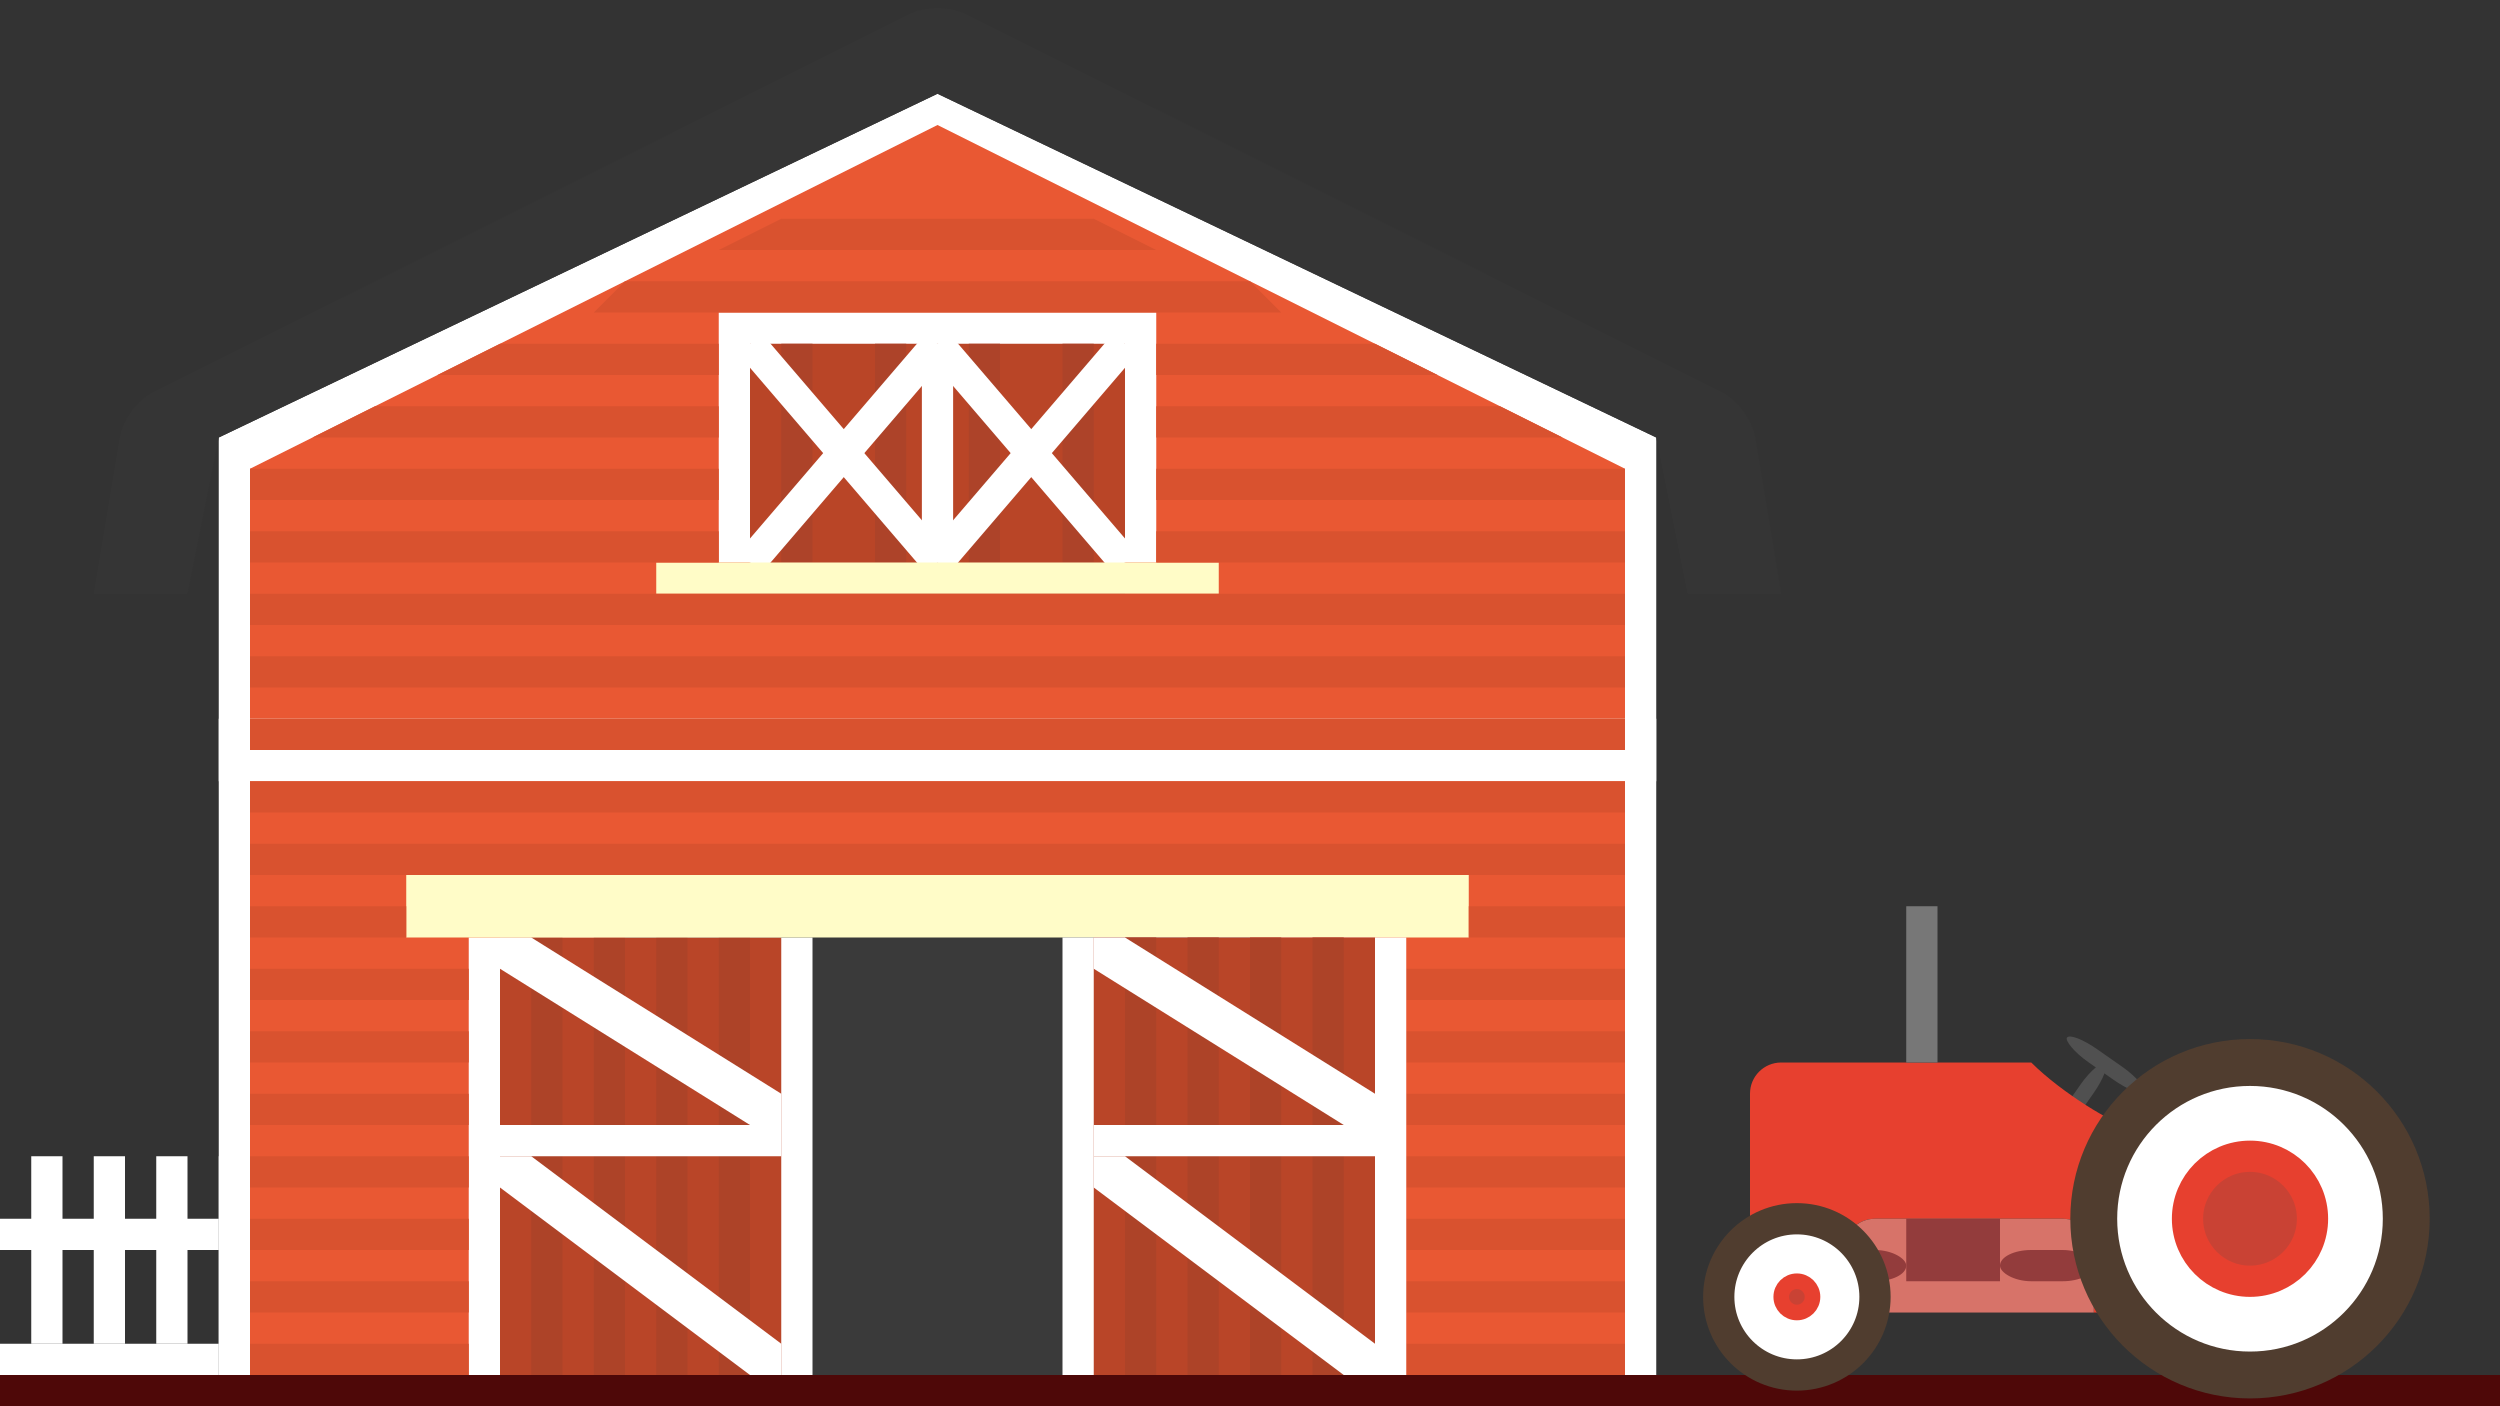 <svg width="80" height="45" viewBox="0 0 80 45" xmlns="http://www.w3.org/2000/svg" xmlns:xlink="http://www.w3.org/1999/xlink"><rect x="0" y="0" width="80" height="45" fill="#333333" stroke="none"/><defs><path id="a" d="M3 19l.835-5.01c.09-.546.573-1.194 1.06-1.437L29.105.447c.494-.247 1.303-.243 1.79 0l24.21 12.106c.494.247.97.898 1.06 1.438L57 19h-3l-1-5L30 3 7 14l-1 5H3z"/></defs><g fill="none" fill-rule="evenodd"><g><g><g><path fill="#FFF" d="M7 23h46v21H7z"/><path fill="#E95833" d="M8 23h44v21H8z"/><path d="M7 14L30 3l23 11v11H7V14z" fill="#FFF"/><path d="M8 15L30 4l22 11v8H8v-8z" fill="#E95833"/><path fill="#3A3A3A" d="M20 29h20v16H20z"/><g><path fill="#FFF" d="M15 30h11v14H15z"/><path fill="#B94528" d="M16 30h9v14h-9z"/><path fill="#AD4328" d="M17 30h1v14h-1z"/><path fill="#AD4328" d="M19 30h1v14h-1z"/><path fill="#AD4328" d="M21 30h1v14h-1z"/><path fill="#AD4328" d="M23 30h1v14h-1z"/><path fill="#FFF" d="M16 36h9v1h-9z"/><path d="M16 31l8 5h1v-1l-8-5h-1v1z" fill="#FFF"/><path d="M16 38l8 6h1v-1l-8-6h-1v1z" fill="#FFF"/></g><path fill="#FFFCC8" d="M13 28h34v2H13z"/><g><path fill="#FFF" d="M23 10h14v8H23z"/><path fill="#B94527" d="M24 11h12v8H24z"/><path fill="#AD4329" d="M25 11h1v7h-1z"/><path fill="#AD4329" d="M28 11h1v7h-1z"/><path fill="#AD4329" d="M31 11h1v7h-1z"/><path fill="#AD4329" d="M34 11h1v7h-1z"/><path d="M24 11l6 7" stroke="#FFF"/><g stroke="#FFF"><g><path d="M30 11l6 7"/><path d="M30 18l6-7"/></g></g><path fill="#FFF" d="M29.5 11h1v7h-1z"/><path d="M24 18l6-7" stroke="#FFF"/></g><path fill="#FFFCC7" d="M21 18h18v1H21z"/><path fill="#D9522F" d="M8 43h7v1H8z"/><path fill="#D9522F" d="M8 41h7v1H8z"/><path fill="#D9522F" d="M8 39h7v1H8z"/><path fill="#D9522F" d="M8 37h7v1H8z"/><path fill="#D9522F" d="M8 35h7v1H8z"/><path fill="#D9522F" d="M8 33h7v1H8z"/><path fill="#D9522F" d="M8 31h7v1H8z"/><path fill="#D9522F" d="M8 29h5v1H8z"/><path fill="#D9522F" d="M8 27h44v1H8z"/><path fill="#D9522F" d="M8 25h44v1H8z"/><path fill="#D9522F" d="M8 23h44v1H8z"/><path fill="#D9522F" d="M45 43h7v1h-7z"/><path fill="#D9522F" d="M45 41h7v1h-7z"/><path fill="#D9522F" d="M45 39h7v1h-7z"/><path fill="#D9522F" d="M45 37h7v1h-7z"/><path fill="#D9522F" d="M45 35h7v1h-7z"/><path fill="#D9522F" d="M45 33h7v1h-7z"/><path fill="#D9522F" d="M45 31h7v1h-7z"/><path fill="#D9522F" d="M47 29h5v1h-5z"/><path fill="#D9522F" d="M8 21h44v1H8z"/><path fill="#D9522F" d="M8 17h15v1H8z"/><path fill="#D9522F" d="M37 17h15v1H37z"/><path fill="#D9522F" d="M8 15h15v1H8z"/><path fill="#D9522F" d="M37 15h15v1H37z"/><path d="M12 13h11v1H10l2-1z" fill="#D9522F"/><path d="M37 13h11l2 1H37v-1z" fill="#D9522F"/><path d="M16 11h7v1h-9l2-1z" fill="#D9522F"/><path d="M37 11h7l2 1h-9v-1z" fill="#D9522F"/><path d="M20 9h20l1 1H19l1-1z" fill="#D9522F"/><path d="M25 7h10l2 1H23l2-1z" fill="#D9522F"/><g><path fill="#FFF" d="M34 30h11v14H34z"/><path fill="#B94528" d="M35 30h9v14h-9z"/><path fill="#AD4328" d="M36 30h1v14h-1z"/><path fill="#AD4328" d="M38 30h1v14h-1z"/><path fill="#AD4328" d="M40 30h1v14h-1z"/><path fill="#AD4328" d="M42 30h1v14h-1z"/><path fill="#FFF" d="M35 36h9v1h-9z"/><path d="M35 31l8 5h1v-1l-8-5h-1v1z" fill="#FFF"/><path d="M35 38l8 6h1v-1l-8-6h-1v1z" fill="#FFF"/></g><path fill="#D9522F" d="M8 19h44v1H8z"/></g><path fill="#4E0808" d="M0 44h80v1H0z"/><g><use fill="#353535" xlink:href="#a"/><use xlink:href="#a"/></g><g fill="#FFF"><path d="M5 37h1v6H5z"/><path d="M1 37h1v6H1z"/><path d="M3 37h1v6H3z"/><path d="M0 39h7v1H0z"/><path d="M0 43h7v1H0z"/><path d="M7 37h1v7H7z"/></g><g transform="translate(55, 29)"><rect fill="#505050" transform="translate(11.5, 6.25) rotate(-235) translate(-11.5, -6.25)" x="10" y="6" width="3" height=".5" rx="1"/><path d="M1 5.997C1 5.447 1.445 5 2 5h8c1 1 2.71 2 3 2 2.03 0 4-2 4-2v8h-5v-2c0-.553-.453-1-.997-1H4.997c-.55 0-.997.443-.997 1v2H1V5.997z" fill="#E7402F"/><path fill="#777" d="M6 0h1v5H6z"/><path d="M4 11c0-.553.453-1 .997-1h6.006c.55 0 .997.443.997 1v2H4v-2z" fill="#D77369"/><rect fill="#933C3C" x="9" y="11" width="3" height="1" rx="1"/><path fill="#933C3C" d="M6 10h3v2H6z"/><rect fill="#933C3C" x="4" y="11" width="2" height="1" rx="1"/><circle stroke="#503D2F" fill="#FFF" cx="2.5" cy="12.5" r="2.5"/><circle stroke="#E7402F" stroke-width=".5" fill="#C94234" cx="2.5" cy="12.5" r=".5"/><rect fill="#505050" transform="translate(12.372, 5.065) rotate(-325) translate(-12.372, -5.065)" x="10.872" y="4.815" width="3" height=".5" rx="1"/><circle stroke="#503D2F" stroke-width="1.5" fill="#FFF" cx="17" cy="10" r="5"/><circle stroke="#E7402F" fill="#C94234" cx="17" cy="10" r="2"/></g></g></g></g></svg>